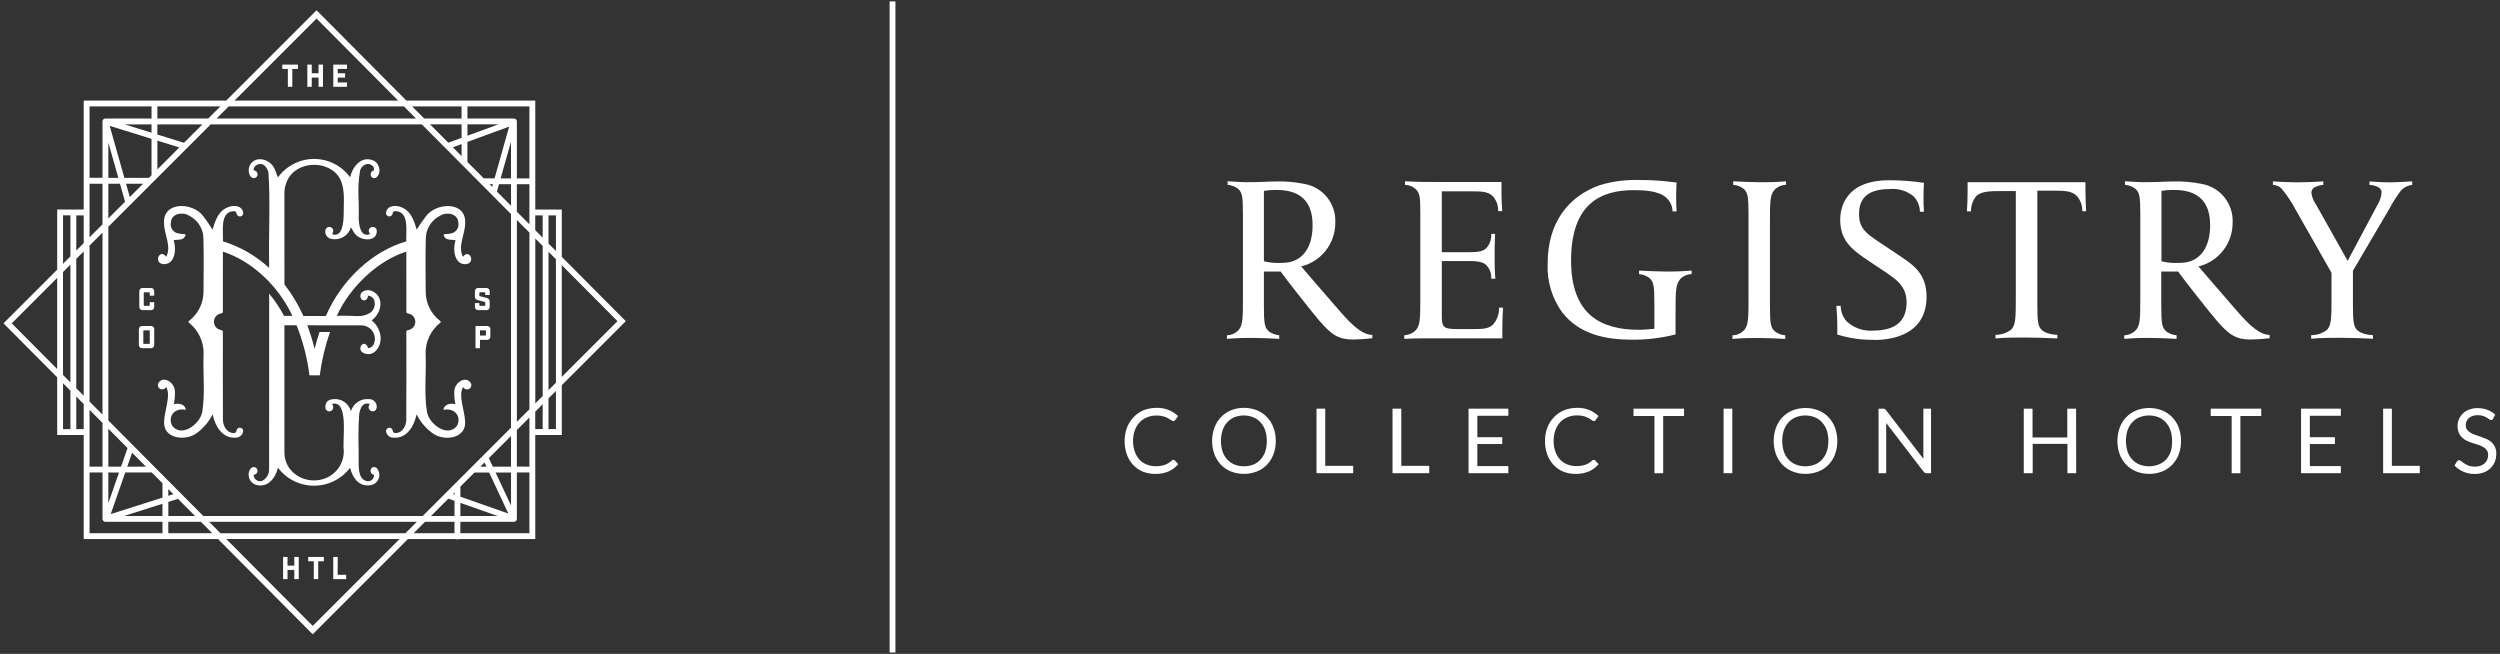 <?xml version="1.0" encoding="UTF-8"?>
<svg id="ko" xmlns="http://www.w3.org/2000/svg" xmlns:xlink="http://www.w3.org/1999/xlink" viewBox="0 0 431.249 112.795">
  <rect x="0" y="0" width="431.249" height="112.795" fill="#333333" stroke="none"/>
  <defs>
    <style>
      .cls-1 {
        clip-path: url(#clippath);
      }

      .cls-2, .cls-3 {
        fill: none;
      }

      .cls-2, .cls-4 {
        stroke-width: 0px;
      }

      .cls-3 {
        stroke: #fff;
        stroke-miterlimit: 10;
      }

      .cls-4 {
        fill: #fff;
      }
    </style>
    <clipPath id="clippath">
      <rect class="cls-2" x="193.995" y="31.039" width="236.617" height="50.717"/>
    </clipPath>
  </defs>
  <path class="cls-4" d="M233.544,58.571c-2.593,0-3.746-.703-5.929-3.214-1.112-1.276-5.725-7.123-6.714-8.522h-2.879v5.847c0,3.173.123,3.828.867,4.49.517.385,1.132.615,1.775.662v.621c-1.636-.082-3.01-.163-4.449-.163-1.526-.022-3.051.032-4.571.163v-.621c.769-.017,1.498-.344,2.02-.908.703-.818.744-1.938.744-5.479v-14.41c0-3.173-.123-3.827-.866-4.49-.517-.384-1.133-.614-1.775-.662v-.622s2.143.164,3.214.164c2.919,0,3.623-.123,5.185-.123,1.602-.041,3.204.096,4.776.409,3.246.538,5.569,3.429,5.397,6.714.019,3.571-2.417,6.688-5.888,7.532,0,0,4.367,5.103,6.837,7.908,1.979,2.265,3.705,3.868,5.438,3.909v.573c-.327,0-1.562.204-3.173.204M220.042,32.761c-.677-.003-1.352.052-2.02.164v12.144c.927.23,1.883.326,2.838.286.44.001.88-.027,1.317-.082,2.265-.368,4.245-2.224,4.245-6.461,0-5.398-3.746-6.052-6.387-6.052"/>
  <g class="cls-1">
    <path class="cls-4" d="M259.142,58.366h-9.904c-2.306,0-4.694-.041-7.0.082v-.622c.768-.02,1.495-.347,2.02-.908.704-.818.744-1.938.744-5.479v-14.32c0-3.042-.041-3.664-.703-4.408-.511-.52-1.209-.815-1.938-.818v-.621c2.265.123,3.746.123,6.052.123h10.591s-.041,3.132.123,5.021h-.703c.05-.997-.325-1.968-1.031-2.674-.818-.736-2.02-.736-3.664-.736h-5.021v10.501h4.571c1.725,0,2.592-.123,3.214-.818.534-.661.8-1.499.744-2.347h.663c0,.908-.082,1.317-.082,3.909,0,2.593.082,2.887.123,3.828h-.703c.056-.848-.239-1.683-.818-2.306-.621-.662-1.693-.744-3.271-.744h-4.44v9.634c0,1.856.45,2.102,2.674,2.102h2.453c1.816,0,2.969,0,3.746-.818.681-.801,1.034-1.829.989-2.879h.704c-.164,1.897-.123,5.316-.123,5.316"/>
    <path class="cls-4" d="M289.777,48.242c-.703.818-.744,1.938-.744,5.479v3.966c-2.448.623-4.965.928-7.491.908-4.572,0-9.061-.908-12.022-4.653-1.791-2.454-2.691-5.446-2.552-8.481,0-7.123,3.623-11.654,9.062-13.543,2.204-.652,4.499-.944,6.796-.867,2.137-.012,4.272.139,6.387.45,0,0-.082,1.031-.082,2.453,0,1.071.041,1.979.082,2.511h-.703c-.007-.899-.396-1.753-1.071-2.347-1.317-1.276-4.163-1.317-5.643-1.317-5.602,0-10.787,2.265-10.787,12.145,0,9.47,5.315,11.94,11.653,11.94.949,0,1.726-.082,2.716-.164v-4.285c0-3.173-.123-3.827-.867-4.49-.517-.385-1.132-.614-1.775-.662v-.613c1.636.082,3.173.164,4.612.164,1.485.022,2.97-.033,4.449-.164v.613c-.769.017-1.497.344-2.02.908"/>
  </g>
  <path class="cls-4" d="M306.059,32.801c-.704.818-.744,1.938-.744,5.479v14.41c0,3.173.123,3.827.867,4.49.516.385,1.132.615,1.775.663v.622c-1.636-.082-3.042-.164-4.49-.164s-2.838,0-4.612.164v-.622c.769-.016,1.498-.343,2.02-.908.703-.818.744-1.938.744-5.479v-14.418c0-3.173-.123-3.827-.867-4.49-.517-.384-1.132-.614-1.775-.662v-.613c1.636.081,3.05.163,4.49.163s2.838,0,4.612-.163v.613c-.769.016-1.498.344-2.02.908"/>
  <path class="cls-4" d="M323.274,58.611c-2.148.05-4.29-.257-6.338-.908v-1.071c0-1.938-.082-2.674-.164-3.868h.745c.016.966.365,1.896.99,2.634,1.206,1.143,2.831,1.735,4.49,1.636,2.878,0,5.888-.818,5.888-4.858,0-2.969-1.938-4.089-4.367-5.725l-2.347-1.562c-3.043-2.02-4.735-3.623-4.735-7,0-1.358.368-6.796,8.439-6.796,2.012-.004,4.022.147,6.012.45,0,0-.083,1.071-.083,2.265,0,.99,0,1.807.083,2.715h-.703c-.012-.982-.395-1.922-1.071-2.634-1.157-.967-2.654-1.426-4.154-1.276-4.285,0-5.275,2.061-5.275,4.326,0,2.511,1.275,3.377,3.95,5.144l2.552,1.701c2.633,1.775,5.144,3.214,5.144,7.409,0,7.287-7.41,7.45-9.061,7.45"/>
  <path class="cls-4" d="M359.184,36.424c.049-1.009-.325-1.992-1.03-2.715-.818-.744-2.021-.818-3.664-.818h-3.05v19.766c0,2.592.122,3.418.531,3.991.663.99,2.592,1.112,2.92,1.112v.622c-1.775-.082-3.746-.164-5.52-.164-1.439,0-3.5,0-5.144.164v-.622c1.0.007,1.972-.328,2.756-.948.703-.818.744-1.898.744-5.439v-18.409h-2.453c-1.856,0-3.419,0-4.326.818-.635.744-.972,1.696-.949,2.674h-.711c.164-1.897.123-5.021.123-5.021h20.322s0,3.132.123,5.021l-.671-.033h0Z"/>
  <path class="cls-4" d="M388.355,58.571c-2.592,0-3.746-.703-5.929-3.214-1.113-1.276-5.725-7.123-6.714-8.522h-2.895v5.847c0,3.173.123,3.828.866,4.49.517.385,1.133.614,1.775.662v.621c-1.636-.082-3.01-.163-4.449-.163-1.526-.022-3.051.032-4.572.163v-.621c.768-.017,1.497-.344,2.02-.908.703-.818.744-1.938.744-5.479v-14.41c0-3.173-.123-3.827-.868-4.49-.517-.384-1.132-.614-1.775-.662v-.622s2.143.164,3.215.164c2.919,0,3.623-.123,5.185-.123,1.602-.041,3.204.096,4.776.409,3.245.538,5.566,3.43,5.389,6.714.019,3.572-2.418,6.689-5.889,7.532,0,0,4.368,5.103,6.838,7.908,1.979,2.265,3.705,3.868,5.438,3.909v.573c-.327,0-1.562.204-3.173.204M374.869,32.761c-.676-.003-1.352.052-2.019.164v12.144c.927.23,1.883.326,2.837.286.44.001.88-.027,1.318-.082,2.264-.368,4.244-2.224,4.244-6.461,0-5.398-3.745-6.052-6.386-6.052"/>
  <g>
    <path class="cls-4" d="M413.953,33.153c-.661.9-1.255,1.849-1.775,2.838l-6.298,10.705v6.011c0,2.592.123,3.418.532,3.991.662.99,2.592,1.112,2.928,1.112v.622c-1.775-.082-3.746-.164-5.52-.164-1.439,0-3.5,0-5.144.164v-.622c1.002.011,1.977-.321,2.764-.94.703-.818.744-1.897.744-5.438v-4.375l-6.134-10.787c-.685-1.318-1.507-2.56-2.453-3.705-.392-.424-.944-.664-1.521-.662v-.613c1.03.081,3.05.163,4.204.163,1.521,0,3.378-.082,4.489-.163v.613c-.599.023-1.18.206-1.684.532-.251.216-.387.536-.368.867.103.73.384,1.423.818,2.02l5.438,9.675,5.102-9.593c.405-.635.66-1.354.744-2.102.036-.375-.136-.739-.449-.949-.496-.291-1.06-.446-1.636-.45v-.613c1.071.081,1.979.163,3.541.163,1.153,0,2.797-.123,3.827-.163v.613c-.867.075-1.656.534-2.15,1.251"/>
    <path class="cls-4" d="M202.427,79.326c.087-.001.17.035.229.098l.589.646c-.449.526-1.007.947-1.636,1.235-.742.313-1.542.464-2.347.442-.749.01-1.491-.132-2.183-.417-.621-.267-1.178-.663-1.636-1.161-.474-.522-.838-1.134-1.071-1.799-.259-.741-.387-1.522-.376-2.306-.008-.787.13-1.569.409-2.306.255-.672.645-1.284,1.145-1.799.478-.506,1.054-.91,1.693-1.186.724-.285,1.496-.426,2.273-.417,1.372-.046,2.705.464,3.697,1.414l-.491.687c-.033.05-.074.095-.123.131-.061.038-.133.055-.204.049-.076-.003-.15-.029-.212-.074l-.286-.156-.368-.237c-.159-.093-.326-.172-.499-.237-.218-.078-.442-.138-.67-.18-.289-.052-.582-.077-.875-.074-.56-.006-1.116.1-1.636.311-.482.197-.917.496-1.275.874-.364.401-.642.871-.818,1.383-.208.585-.31,1.203-.303,1.824-.009.632.093,1.26.303,1.856.179.51.457.98.818,1.382.345.358.763.637,1.227.818.482.199.999.299,1.521.294.298.002.596-.017.891-.057.251-.035.497-.095.736-.18.221-.079.432-.183.63-.311.208-.137.404-.29.589-.458.073-.061.166-.093.262-.09l-0.0 0Z"/>
    <path class="cls-4" d="M218.521,76.063c.009-.624-.085-1.246-.278-1.84-.174-.512-.453-.983-.818-1.382-.345-.378-.77-.674-1.243-.867-1.052-.409-2.219-.409-3.271,0-.458.199-.868.495-1.202.867-.366.398-.645.869-.818,1.382-.373,1.198-.373,2.482,0,3.68.174.51.453.978.818,1.374.348.376.775.669,1.251.859,1.053.403,2.218.403,3.271,0,.459-.194.87-.487,1.202-.859.364-.397.643-.865.818-1.374.191-.594.283-1.216.27-1.84h0ZM220.067,76.063c.01.784-.123,1.562-.392,2.298-.248.67-.629,1.282-1.121,1.799-.489.508-1.08.907-1.734,1.169-1.442.556-3.039.556-4.482,0-.654-.263-1.245-.661-1.734-1.169-.492-.518-.873-1.13-1.12-1.799-.527-1.484-.527-3.104,0-4.588.249-.669.63-1.281,1.12-1.799.487-.518,1.078-.928,1.734-1.202,1.441-.56,3.04-.56,4.482,0,.654.267,1.245.668,1.734,1.178.49.518.871,1.13,1.121,1.799.271.741.404,1.525.392,2.314Z"/>
  </g>
  <polygon class="cls-4" points="228.605 80.357 233.422 80.357 233.422 81.625 227.099 81.625 227.099 70.494 228.605 70.494 228.605 80.357 228.605 80.357"/>
  <polygon class="cls-4" points="241.722 80.357 246.539 80.357 246.539 81.625 240.209 81.625 240.209 70.494 241.722 70.494 241.722 80.357 241.722 80.357"/>
  <g>
    <polygon class="cls-4" points="260.188 70.494 260.188 71.721 254.84 71.721 254.84 75.417 259.141 75.417 259.141 76.595 254.84 76.595 254.84 80.398 260.188 80.398 260.188 81.625 253.327 81.625 253.327 70.494 260.188 70.494 260.188 70.494"/>
    <path class="cls-4" d="M274.942,79.326c.087-.001.17.035.229.098l.589.646c-.449.526-1.007.947-1.636,1.235-.742.313-1.542.464-2.347.442-.749.01-1.492-.132-2.184-.417-.621-.267-1.178-.663-1.636-1.161-.474-.522-.838-1.134-1.071-1.799-.259-.741-.387-1.522-.377-2.306-.009-.787.13-1.569.409-2.306.255-.672.645-1.284,1.145-1.799.483-.508,1.064-.911,1.709-1.186.724-.285,1.496-.426,2.273-.417,1.373-.049,2.707.462,3.697,1.414l-.49.687c-.033.05-.075.095-.123.131-.061.038-.133.055-.204.049-.076-.003-.15-.029-.212-.074l-.27-.18-.368-.237c-.159-.093-.326-.172-.499-.237-.218-.078-.442-.138-.67-.18-.289-.052-.582-.077-.875-.074-.56-.006-1.116.1-1.636.311-.483.197-.918.496-1.275.875-.364.4-.642.87-.818,1.382-.208.585-.31,1.203-.303,1.824-.009.632.093,1.26.303,1.856.179.51.457.98.818,1.382.345.358.763.638,1.227.818.482.199.999.299,1.521.295.298.002.596-.017.891-.058.251-.035.497-.095.736-.18.221-.079.432-.184.63-.311.208-.137.405-.29.589-.458.068-.045.148-.068.229-.065h0Z"/>
  </g>
  <polygon class="cls-4" points="290.497 70.494 290.497 71.762 286.899 71.762 286.899 81.632 285.393 81.632 285.393 71.762 281.778 71.762 281.778 70.494 290.497 70.494 290.497 70.494"/>
  <g>
    <polygon class="cls-4" points="298.822 81.625 297.317 81.625 297.317 70.494 298.822 70.494 298.822 81.625 298.822 81.625"/>
    <path class="cls-4" d="M315.391,76.063c.009-.624-.085-1.246-.278-1.84-.174-.512-.453-.983-.818-1.382-.345-.378-.77-.674-1.243-.867-1.052-.409-2.219-.409-3.271,0-.476.193-.903.489-1.251.867-.366.398-.645.869-.818,1.382-.373,1.198-.373,2.482,0,3.68.174.51.452.978.818,1.374.348.376.775.669,1.251.859,1.053.403,2.218.403,3.271,0,.474-.189.898-.483,1.243-.859.364-.397.643-.865.818-1.374.194-.594.288-1.216.278-1.84ZM316.936,76.063c.01.784-.123,1.562-.393,2.298-.248.669-.629,1.282-1.12,1.799-.489.508-1.08.906-1.734,1.169-1.442.556-3.039.556-4.482,0-.654-.263-1.245-.661-1.734-1.169-.492-.517-.873-1.13-1.12-1.799-.527-1.484-.527-3.104,0-4.588.249-.669.63-1.281,1.12-1.799.489-.51,1.08-.911,1.734-1.177,1.441-.56,3.04-.56,4.482,0,.654.266,1.245.667,1.734,1.177.49.519.871,1.131,1.12,1.799.268.733.401,1.509.393,2.29Z"/>
  </g>
  <path class="cls-4" d="M325.114,70.543c.086.053.161.123.221.204l6.444,8.391v-8.644h1.325v11.13h-.761c-.105.003-.208-.019-.303-.065-.093-.054-.174-.126-.237-.213l-6.435-8.383v8.66h-1.317v-11.13h.777c.098-.005.195.012.286.049l0.0 0Z"/>
  <g>
    <polygon class="cls-4" points="358.145 81.625 356.632 81.625 356.632 76.562 350.638 76.562 350.638 81.625 349.1 81.625 349.1 70.494 350.613 70.494 350.613 75.458 356.607 75.458 356.607 70.494 358.121 70.494 358.145 81.625 358.145 81.625"/>
    <path class="cls-4" d="M374.682,76.063c.009-.624-.085-1.246-.278-1.84-.174-.512-.453-.983-.818-1.382-.345-.378-.77-.674-1.243-.867-1.052-.409-2.219-.409-3.271,0-.476.193-.904.49-1.252.867-.366.399-.644.869-.818,1.382-.373,1.198-.373,2.482,0,3.68.174.51.453.978.818,1.374.348.376.776.669,1.252.859,1.053.403,2.218.403,3.271,0,.491-.183.933-.477,1.292-.859.364-.397.643-.865.818-1.374.177-.597.255-1.218.229-1.84h-0ZM376.227,76.063c.01.784-.123,1.562-.393,2.298-.248.669-.629,1.282-1.12,1.799-.489.508-1.08.906-1.734,1.169-1.442.556-3.04.556-4.482,0-.654-.263-1.245-.661-1.734-1.169-.491-.518-.872-1.13-1.12-1.799-.527-1.484-.527-3.104,0-4.588.249-.669.63-1.281,1.12-1.799.489-.509,1.08-.91,1.734-1.177,1.442-.56,3.041-.56,4.482,0,.654.266,1.245.667,1.734,1.177.49.519.871,1.131,1.12,1.799.268.733.401,1.509.393,2.29Z"/>
  </g>
  <polygon class="cls-4" points="390.064 70.494 390.064 71.762 386.466 71.762 386.466 81.632 384.961 81.632 384.961 71.762 381.346 71.762 381.346 70.494 390.064 70.494 390.064 70.494"/>
  <polygon class="cls-4" points="403.795 70.494 403.795 71.721 398.448 71.721 398.448 75.417 402.773 75.417 402.773 76.595 398.448 76.595 398.448 80.398 403.795 80.398 403.795 81.625 396.934 81.625 396.934 70.494 403.795 70.494 403.795 70.494"/>
  <g>
    <polygon class="cls-4" points="412.595 80.357 417.412 80.357 417.412 81.625 411.091 81.625 411.091 70.494 412.595 70.494 412.595 80.357 412.595 80.357"/>
    <path class="cls-4" d="M430.063,72.236c-.038.066-.088.124-.147.172-.06.041-.132.061-.204.057-.112-.01-.218-.056-.303-.131-.142-.106-.289-.204-.442-.295-.205-.119-.422-.218-.646-.294-.296-.095-.605-.139-.916-.131-.303-.004-.604.043-.891.139-.238.078-.458.203-.646.368-.17.151-.305.338-.393.548-.089.215-.133.446-.13.679-.012.277.069.55.228.776.165.214.371.392.606.524.26.152.534.278.818.376l.981.327c.332.115.66.243.981.385.297.14.572.322.818.54.257.227.463.506.604.818.163.365.242.762.23,1.161.004.469-.079.935-.245,1.374-.161.418-.409.798-.728,1.113-.335.326-.733.579-1.169.744-.505.188-1.04.279-1.578.27-.677.009-1.349-.124-1.971-.392-.574-.248-1.091-.61-1.522-1.063l.434-.712c.042-.059.094-.109.155-.148.058-.038.126-.057.195-.057.141.012.274.073.376.172.168.137.343.265.524.384.239.155.494.284.761.384.349.124.718.182,1.088.172.325.006.649-.044.957-.147.263-.089.505-.231.711-.417.194-.177.348-.395.449-.638.105-.26.158-.538.156-.818.01-.29-.07-.576-.229-.818-.161-.221-.368-.406-.606-.54-.259-.151-.533-.275-.818-.368l-.981-.311c-.333-.105-.661-.228-.981-.367-.299-.14-.575-.325-.818-.549-.256-.228-.462-.506-.605-.818-.489-1.15-.227-2.482.662-3.361.311-.299.678-.532,1.08-.687.47-.178.969-.264,1.471-.254.581-.007,1.157.093,1.702.295.498.179.954.457,1.341.818l-.36.72-0.0 0Z"/>
  </g>
  <line class="cls-3" x1="153.96" y1=".244" x2="153.96" y2="112.551"/>
  <g>
    <path id="Path_1" data-name="Path 1" class="cls-4" d="M49.656,11.887h-.963v-.742h2.701v.742h-.97v3.083h-.766l-.003-3.083Z"/>
    <path id="Path_2" data-name="Path 2" class="cls-4" d="M53.017,11.144h.762v1.496h1.17v-1.496h.766v3.825h-.766v-1.584h-1.171v1.584h-.762l.001-3.825Z"/>
    <path id="Path_3" data-name="Path 3" class="cls-4" d="M57.494,11.144h2.363v.742h-1.596v.754h1.263v.745h-1.262v.842h1.596v.742h-2.363l-.001-3.825Z"/>
    <path id="Path_4" data-name="Path 4" class="cls-4" d="M48.834,96.071h.762v1.499h1.17v-1.499h.766v3.825h-.766v-1.584h-1.17v1.584h-.762v-3.825Z"/>
    <path id="Path_5" data-name="Path 5" class="cls-4" d="M54.128,96.816h-.963v-.745h2.701v.745h-.972v3.08h-.766l-.001-3.08Z"/>
    <path id="Path_6" data-name="Path 6" class="cls-4" d="M57.489,96.071h.762v3.083h1.461v.745h-2.223v-3.828Z"/>
    <path id="Path_7" data-name="Path 7" class="cls-4" d="M107.946,55.402l-11.037-11.096v-8.158h-4.572v-18.795h-22.234L54.604,1.771l-15.581,15.581H14.44v18.795h-4.575v10.366L.6,55.775l9.264,9.314v9.944h4.575v17.959h23.177l16.325,16.417.103-.103,16.313-16.314h8.332c.067.034.141.053.216.053.076-.001.151-.019.219-.053h13.211v-17.959h4.575v-8.593l11.034-11.037ZM15.448,81.505h2.235v8.002c0,.279.226.505.505.505h9.84v1.969h-12.58v-10.475ZM15.448,74.887v-4.185l2.235,2.246v7.549h-2.235v-5.61ZM14.44,41.938l-1.28,1.28v-6.062h1.28v4.782ZM15.447,31.696h2.235v7.003l-2.235,2.235v-9.238ZM95.899,43.296l-1.28-1.286v-4.854h1.28v6.14ZM91.324,30.778h-2.166v-9.829c0-.279-.226-.505-.505-.505h-8.022v-2.088h10.694v12.412l-.001.011ZM13.155,44.65l1.28-1.28v24.887l-1.28-1.286v-22.328.007ZM15.444,42.362l2.235-2.235v31.393l-2.235-2.246v-26.912ZM25.186,80.504h-3.239l.839-2.409,2.394,2.409h.005ZM26.188,81.511l1.838,1.844v2.486l-8.929,2.838,2.51-7.174h4.587l-.007.006ZM29.032,84.369l.869.875-.869.277v-1.155.003ZM22,77.299l-1.117,3.201h-2.193v-6.541l3.313,3.332-.004.009ZM20.531,81.511l-1.844,5.282v-5.288l1.844.006ZM28.024,86.9v2.11h-6.635l6.635-2.11ZM29.032,86.581l1.67-.532,2.947,2.962h-4.61v-2.436l-.007.006ZM35.071,89.011l-16.381-16.477v-33.422l7.567-7.567h0l10.091-10.091h36.414l7.012,7.05h0l3.108,3.127h0l5.267,5.297v36.845l-15.231,15.231-37.847.007ZM27.147,24.259l3.789,1.176-3.789,3.789v-4.966ZM24.682,31.694l-2.294,2.29-.648-2.293,2.942.004ZM26.139,30.236l-.449.449h-4.233l-2.538-8.977,7.218,2.241v6.29l.003-.004ZM31.742,24.634l-4.596-1.428v-1.751h7.774l-3.178,3.178ZM26.139,22.893l-4.629-1.436h4.629v1.436ZM20.411,30.684h-1.721v-6.097l1.721,6.097ZM20.695,31.691l.875,3.109-2.882,2.882v-5.992l2.006.001ZM79.623,26.923l-1.511-1.518,1.511-.552v2.07ZM85.029,31.777l-.127.453-.453-.453h.579ZM83.447,30.769l-2.817-2.832v-3.457l7.201-2.637-2.519,8.923h-1.868l.004.002ZM85.717,33.051l.361-1.274h2.075v3.721l-2.433-2.451-.003.004ZM86.361,30.769l1.788-6.338v6.338h-1.788ZM85.977,21.452l-5.344,1.956v-1.956l5.344.001ZM79.625,23.777l-2.293.839-3.151-3.166h5.442l.003,2.327ZM78.407,85.314l-.275-.097.275-.275v.372ZM82.856,80.5l.719-.719.337.719h-1.056ZM79.415,83.941l2.43-2.43h2.533l3.313,7.079-8.276-2.915v-1.737.003ZM77.34,86.015l1.064.376v2.619h-4.058l2.995-2.995h-.001ZM79.415,86.745l6.429,2.265h-6.429l-.001-2.265ZM85.492,81.511h2.66v5.69l-2.66-5.69ZM85.019,80.503l-.692-1.475,3.822-3.825v5.3h-3.133.003ZM89.161,37.947l2.166,2.179v30.475l-2.166,2.166v-34.82ZM92.336,41.14l1.28,1.286v25.887l-1.279,1.28v-28.456l-.001.003ZM37.356,20.443l2.087-2.087h30.239l2.075,2.087h-34.401ZM12.146,65.961l-1.277-1.286v-17.748l1.277-1.277v20.311ZM71.905,90.015l-1.969,1.969h-31.903l-1.96-1.969h35.831ZM94.618,43.437l1.28,1.286v21.298l-1.28,1.28v-23.864ZM96.906,45.737l9.611,9.662-9.612,9.612v-19.28l.001.006ZM93.61,40.993l-1.28-1.286v-2.554h1.28v3.84ZM91.322,38.693l-2.166-2.179v-4.736h2.166v6.914ZM79.619,20.443h-6.447l-2.075-2.087h8.521v2.087ZM40.449,17.352l14.153-14.153,14.076,14.153h-28.228ZM35.929,20.446h-8.782v-2.09h10.868l-2.087,2.087.001.004ZM26.139,20.446h-7.954c-.046-0-.092.007-.136.021h-.009c-.003,0-.021.009-.032.012-.018.008-.036.016-.053.026-.003-.001-.006-.001-.009,0-.019.007-.037.016-.053.026-.013.01-.025.022-.036.036-.016.014-.031.029-.045.045-.009.012-.024.021-.032.032-.01.016-.019.032-.026.05l-.009.018c-.01.016-.019.033-.026.05,0,.009-.009.018-.012.026h0c-.015.049-.023.1-.024.151h0v9.734h-2.235v-12.32h10.694v2.087l-.003.006ZM12.149,44.225l-1.277,1.277v-8.353h1.277v7.075ZM9.861,63.658l-7.839-7.883,7.839-7.839v15.722ZM12.149,67.385v6.636h-1.277v-7.922l1.277,1.286ZM13.156,68.399l1.28,1.286v4.336h-1.279l-.001-5.622ZM29.032,90.006h5.619l1.96,1.969h-7.579v-1.969ZM68.928,92.982l-14.986,14.986-14.906-14.986h29.892ZM73.332,90.006h5.066v1.969h-7.038l1.969-1.969h.003ZM79.409,90.006h9.243c.279,0,.505-.226.505-.505h0v-.047h0v-7.951h2.166v10.475h-11.912v-1.972h-.003ZM89.155,80.491v-6.304l2.166-2.166v8.474l-2.166-.004ZM93.609,69.728v4.289h-1.28v-3.007l1.28-1.282ZM94.617,68.721l1.28-1.28v6.576h-1.28v-5.297Z"/>
    <path id="Path_9" data-name="Path 9" class="cls-4" d="M24.032,52.927v-2.678c-.018-.299.21-.555.508-.573.022-.001.043-.001.065,0h1.422c.299-.018.555.21.573.508.001.022.001.043,0,.065v.748h-.765v-.47c.003-.057-.041-.106-.099-.109-.004-0-.007-0-.011,0h-.818c-.057-.003-.106.041-.109.099-0.0.004-0.0.007,0,.011v2.123c-.003.057.041.106.099.109.004 0.0.007 0.0.011,0h.814c.057.003.106-.041.109-.099 0-.004 0-.007,0-.011v-.52h.766v.798c.018.299-.21.555-.508.573-.022.001-.043.001-.065,0h-1.418c-.299.018-.555-.21-.573-.508-.001-.022-.001-.044 0-.066Z"/>
    <path id="Path_10" data-name="Path 10" class="cls-4" d="M23.957,59.487v-2.678c-.018-.299.21-.555.508-.573.022-.001.043-.001.065,0h1.499c.299-.018.555.21.573.508.001.022.001.043,0,.065v2.678c.018.299-.21.555-.508.573-.022.001-.043.001-.065,0h-1.499c-.299.018-.555-.21-.573-.508-.001-.022-.001-.043,0-.065ZM24.832,59.319h.895c.057.003.106-.041.109-.099 0-.004 0-.007,0-.011v-2.123c.003-.057-.041-.106-.099-.109-.004-0-.007-0-.011,0h-.895c-.057-.003-.106.041-.109.099-0.0.004-0.0.007,0,.011v2.123c-.003.057.041.106.099.109.004 0.0.007 0.0.011,0Z"/>
    <path id="Path_11" data-name="Path 11" class="cls-4" d="M81.925,52.927v-.644h.762v.367c-.003.057.041.106.099.109.004 0.0.007 0.0.011,0h.798c.057.003.106-.041.109-.099 0-.004 0-.007,0-.011v-.438c.003-.064-.041-.121-.103-.136l-1.106-.284c-.382-.088-.573-.284-.573-.603v-.94c-.018-.299.21-.555.508-.573.022-.001.043-.001.065,0h1.401c.299-.018.555.21.573.508.001.022.001.043,0,.065v.644h-.766v-.367c.003-.057-.041-.106-.099-.109-.004-0-.007-0-.011,0h-.798c-.057-.003-.106.041-.109.099-0.0.004-0.0.007,0,.011v.432c-.003.064.041.121.103.136l1.106.284c.382.088.573.284.573.603v.946c.018.299-.21.555-.508.573-.022.001-.043.001-.065,0h-1.401c-.299.016-.554-.214-.569-.513-.001-.02-.001-.04 0-.06Z"/>
    <path id="Path_12" data-name="Path 12" class="cls-4" d="M82.031,56.232h1.984c.299-.018.555.21.573.508.001.022.001.043,0,.065v1.247c.018.299-.21.555-.508.573-.022.001-.043.001-.065,0h-1.221v1.434h-.766v-3.828h.004ZM83.716,57.885c.057.003.106-.041.109-.099 0-.004 0-.007,0-.011v-.689c.003-.057-.041-.106-.099-.109-.004-0-.007-0-.011,0h-.919v.908h.919Z"/>
    <path id="Path_13" data-name="Path 13" class="cls-4" d="M55.159,64.74c.329-2.547.925-5.053,1.78-7.475h-1.815c-.313.925-.6,1.898-.852,2.926-.338-1.384-.76-2.747-1.265-4.079,3.589,0,8.77,0,9.382.012,1.286.027,2.306,1.092,2.278,2.377-.005.219-.04.437-.106.646-.135.487-.549.845-1.05.908-.638-1.898-2.327.35-.597.919.731.272,1.554.033,2.025-.588,1.327-1.54.689-3.949-.827-5.12,1.735-1.245,2.244-4.07.088-5.06-.481-.222-1.037-.21-1.507.032-.715.298-.724,1.445.071,1.567.408.056.713-.393.742-.807,1.507.18,1.387,2.194.438,2.889-1.673,1.073-2.637.438-5.844.603,2.323-5.152,7.301-9.648,11.992-11.082l.006,10.298c0,.21.036.316.277.363.794.103,1.354.831,1.25,1.625-.083.64-.58,1.148-1.218,1.246-.257.045-.313.165-.313.405,0,5.028.024,10.052-.012,15.08,0,1.017-.657,2.241-1.788,2.276-.24.056-.479-.092-.536-.332-.007-.029-.011-.058-.012-.088-.044-.318-.338-.541-.656-.497-.318.044-.541.338-.497.656.005.035.013.07.024.104.151.59.699.991,1.307.958,2.303.133,3.517-2.013,3.935-4.032.654,1.318,1.625,2.452,2.826,3.302,1.951,1.395,5.811.895,5.542-2.134-.045-1.632-1.232-4.552-.337-5.885.178.371.623.527.994.349.371-.178.527-.623.349-.994-.019-.039-.041-.076-.066-.111-.987-1.289-2.823.175-2.791,1.481-.048.745.016,1.493.189,2.22-.839-.127-1.838-.065-2.081.931.026.021.053.045.077.065,1.765-.387,3.133,1.082,2.276,2.758-1.634,2.101-4.794-.292-5.185-2.379-.525-3.29-.095-6.698-.234-10.026-.051-2.072.87-4.049,2.489-5.344.175-.148.165-.221-.009-.363-1.554-1.206-2.464-3.061-2.465-5.028-.036-3.023-.053-6.054.012-9.077-.013-1.703.945-3.265,2.468-4.027,1.097-.7,3.077-.396,3.142,1.153.174.776-.251,1.56-.996,1.838-.401.119-.817.182-1.235.189-.316.024-.361.056-.23.343.334.788,1.274.565,1.986.706-.517,1.534-.245,4.386,1.93,4.114,1.561-.32.446-2.722-.648-1.25-.949-1.847.369-3.839.376-5.767.245-3.91-5.077-3.635-6.787-1.191-.569.721-1.091,1.477-1.563,2.265-.467-1.488-.925-3.074-2.451-3.774-.916-.479-2.583-.515-2.829.756-.094.303.076.626.379.72.303.094.626-.076.72-.379.008-.026.014-.052.018-.078.097-.376.207-.453.603-.423,2.344.159,1.658,3.63,1.759,5.2-5.838,1.715-11.126,6.559-13.88,12.879h-3.879c-.863-1.941-1.959-3.769-3.263-5.445,0-5.235,0-10.942-.006-15.722-.01-.655.117-1.305.372-1.909.937-2.525,3.916-3.47,6.367-2.782,4.159,1.286,3.479,5.077,3.485,8.395-.036,1.203-.168,4.006-2.007,3.349.775-1.15-.857-1.759-1.147-.689-.145.682.29,1.352.972,1.497.06.013.122.021.183.025,1.444.26,2.85-.62,3.246-2.033.251.369.411.788.689,1.129.937,1.268,3.955,1.505,3.764-.618-.24-1.076-1.966-.455-1.159.671-1.685.7-1.963-1.78-1.945-2.905.107-3.491-.322-4.528.225-8.016.175-.846,1.271-1.567,2.042-.931.294.171.441.514.363.846-.934.263-.665,1.608.287,1.313,1.138-.7.677-2.572-.382-2.991-2.042-.895-3.618,1.026-4.011,2.889-2.505-3.438-7.323-4.195-10.762-1.69-.65.473-1.221,1.046-1.694,1.696-.257-.5-.367-1.056-.629-1.548-.671-1.466-2.976-2.261-4.058-.801-.486.679-.483,1.593.006,2.27.984.801,1.794-.825.47-1.168.012-.488.359-.903.837-1.002.91-.287,1.472.567,1.72,1.313.372,5.084.015,10.186.136,16.57-2.278-2.112-5.004-3.681-7.975-4.588.101-1.576-.588-5.039,1.759-5.2.399-.03.509.047.603.423.051.314.346.526.66.475.314-.051.526-.346.475-.66-.004-.026-.01-.053-.018-.078-.245-1.271-1.913-1.235-2.829-.756-1.52.7-1.98,2.288-2.451,3.774-.474-.792-.998-1.553-1.569-2.279-1.703-2.445-7.032-2.714-6.787,1.191.006,1.926,1.324,3.92.376,5.767-1.093-1.472-2.208.931-.648,1.25,2.179.275,2.451-2.574,1.93-4.114.713-.144,1.653.083,1.986-.706.13-.287.088-.32-.23-.343-.418-.007-.834-.071-1.235-.189-.746-.277-1.171-1.062-.996-1.838.065-1.546,2.046-1.853,3.142-1.153,1.525.76,2.483,2.323,2.468,4.027.065,3.023.047,6.05.012,9.077-.001,1.967-.911,3.822-2.465,5.028-.175.142-.186.216-.009.363,1.617,1.296,2.537,3.272,2.489,5.344-.139,3.326.296,6.74-.234,10.026-.39,2.089-3.553,4.484-5.185,2.379-.857-1.696.509-3.136,2.276-2.758.026-.021.053-.045.077-.065-.24-.996-1.241-1.058-2.081-.931.175-.726.239-1.475.189-2.22.032-1.301-1.806-2.77-2.791-1.481-.239.335-.162.8.172,1.039s.8.162,1.039-.172c.025-.035.047-.072.066-.111.895,1.339-.296,4.253-.337,5.885-.263,3.03,3.589,3.529,5.542,2.134,1.201-.85,2.172-1.984,2.826-3.302.417,2.019,1.632,4.165,3.935,4.032.608.033,1.155-.368,1.307-.958.101-.305-.064-.635-.369-.736-.305-.101-.635.064-.736.369-.011.034-.019.068-.024.104-.008.246-.213.439-.459.432-.03-.001-.059-.005-.088-.012-1.132-.036-1.788-1.26-1.788-2.276-.039-5.028-.012-10.052-.012-15.08,0-.242-.053-.361-.313-.405-.791-.121-1.334-.861-1.213-1.652.098-.638.606-1.134,1.246-1.218.242-.047.277-.151.277-.363l.006-10.295c5.102,1.649,9.645,6.04,11.992,11.082h-1.439c-.729-1.361-1.591-2.647-2.572-3.839-.009,9.574.018,20.215-.009,30.276.023.808-.395,1.564-1.091,1.975-.547.264-1.205.034-1.469-.514-.067-.14-.104-.293-.109-.448,1.387-.367.334-2.096-.582-1.037-.544.857-.291,1.993.566,2.537.094.06.194.111.297.153,2.048.706,3.497-1.067,3.91-2.903,2.595,3.439,7.486,4.123,10.925,1.528.574-.433,1.085-.943,1.519-1.516.438,1.644,1.401,3.201,3.317,3.018.987-.03,1.763-.854,1.733-1.842-.013-.425-.177-.832-.462-1.147-.963-.665-1.561.908-.453,1.206.022.576-.426,1.061-1.002,1.083-.142.006-.284-.018-.417-.069-1.114-.393-1.174-1.715-1.235-2.707.047-3.568-.168-5.305.109-8.891.168-.946.606-2.061,1.818-1.67-.813,1.138.987,1.865,1.183.629.093-.71-.406-1.361-1.116-1.454-.08-.011-.16-.014-.241-.009-1.393-.123-2.682.746-3.089,2.084-.363-1.336-1.637-2.215-3.015-2.081-1.043.074-1.469.642-1.38,1.54.221,1.076,1.926.517,1.138-.713,2.953-.762,1.759,6.228,2.022,7.984.099,2.319-1.418,4.398-3.656,5.01-3.201.895-6.633-1.239-6.58-4.715v-21.843h2.096c1.104,2.77,1.851,5.67,2.224,8.628h1.773l.006.004Z"/>
  </g>
</svg>